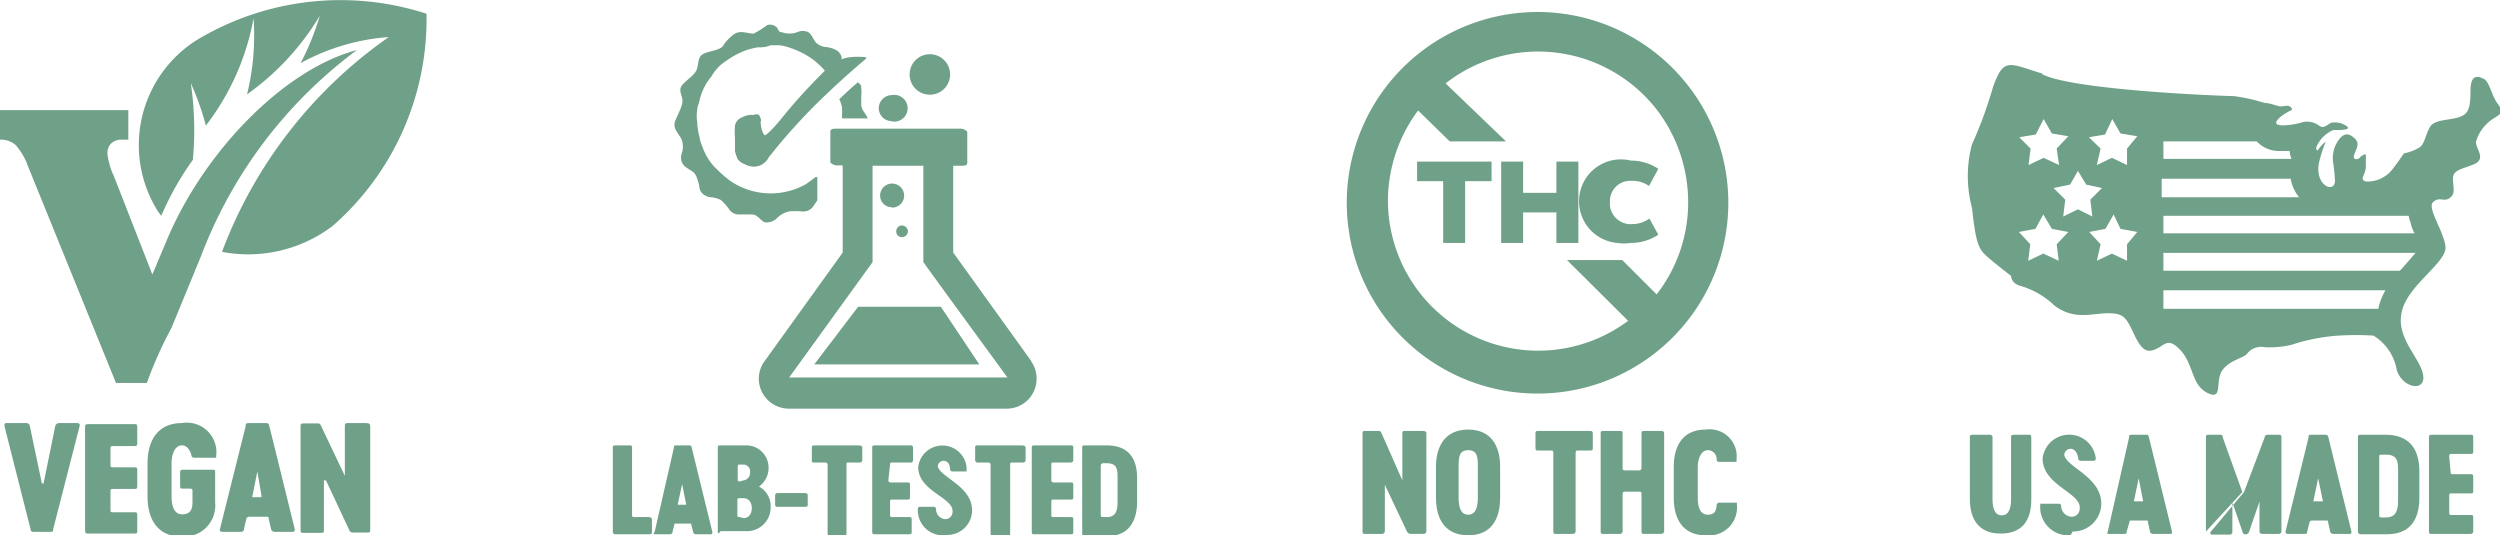 <svg xmlns="http://www.w3.org/2000/svg" viewBox="0 0 72.86 15.6"><defs><style>.cls-1{fill:#6fa088;}</style></defs><title>ll-icons</title><g id="Layer_2" data-name="Layer 2"><g id="Layer_1-2" data-name="Layer 1"><g id="Layer_1-2-2" data-name="Layer 1-2"><path class="cls-1" d="M19,15.14v.36c0,.05,0,.07-.07.07h-1s-.07,0-.07-.07V13.05c0-.05,0-.07.07-.07h.42c.05,0,.07,0,.07.07V15c0,.05,0,.07.07.07h.42C18.93,15.07,19,15.08,19,15.14Z"/><path class="cls-1" d="M19.64,13.05c0-.06,0-.07.09-.07h.34c.05,0,.08,0,.09.07l.6,2.45c0,.05,0,.07-.05.07h-.43s-.07,0-.08-.07l-.06-.24s0,0-.07,0h-.34s-.06,0-.07,0l-.06.24a.07.07,0,0,1-.08.07h-.44s-.06,0,0-.07Zm.14,1.66H20v0l-.12-.6h0l-.13.6Z"/><path class="cls-1" d="M20.92,15.5V13.05c0-.05,0-.07.08-.07h.75a.65.65,0,0,1,.65.65h0v0a.67.67,0,0,1-.28.55.65.65,0,0,1,.34.61v0a.69.69,0,0,1-.69.69H21C20.94,15.57,20.92,15.55,20.92,15.5ZM21.67,14a.22.22,0,0,0,.19-.23h0a.2.2,0,0,0-.17-.23h-.12c-.06,0-.07,0-.07.09v.33c0,.06,0,.07.07.07Zm0,1.1c.14,0,.24-.11.24-.29v0c0-.18-.1-.29-.24-.29h-.11c-.06,0-.07,0-.07.07V15c0,.05,0,.07.07.07Z"/><path class="cls-1" d="M23.54,14.44v.25c0,.06,0,.08-.08.08h-.8c-.05,0-.07,0-.07-.08v-.25s0-.07.07-.07h.8C23.52,14.37,23.54,14.39,23.54,14.44Z"/><path class="cls-1" d="M25.13,13.05v.36s0,.07-.07.07h-.33c-.05,0-.06,0-.06.06v2c0,.05,0,.07-.07.07h-.41c-.06,0-.07,0-.07-.07v-2s0-.06-.07-.06h-.31c-.06,0-.08,0-.08-.07v-.36c0-.05,0-.07.08-.07h1.32C25.11,13,25.13,13,25.13,13.05Z"/><path class="cls-1" d="M25.89,14s0,.06.06.06h.5c.05,0,.07,0,.07.07v.36c0,.05,0,.07-.07.07H26c-.05,0-.06,0-.06.06V15c0,.05,0,.07.06.07h.5c.05,0,.07,0,.07.07v.36c0,.05,0,.07-.07.07h-1c-.06,0-.08,0-.08-.07V13.05c0-.05,0-.07.08-.07h1.05s.06,0,.06.07v.36s0,.07-.06.07H26c-.05,0-.06,0-.06.06Z"/><path class="cls-1" d="M27.53,15.6a.73.73,0,0,1-.78-.69.17.17,0,0,1,0-.07s0-.07.05-.07h.41a.07.07,0,0,1,.07.06h0a.29.29,0,0,0,.26.3.21.21,0,0,0,.22-.2h0c.06-.43-1-.6-1-1.32a.71.71,0,0,1,1.41,0v.07s0,.06,0,.06h-.41a.07.07,0,0,1-.07-.05c0-.12-.05-.26-.19-.26a.17.17,0,0,0-.17.16v0c.07.32,1,.58,1,1.28a.72.72,0,0,1-.74.72Z"/><path class="cls-1" d="M29.89,13.05v.36s0,.07-.08.07H29.5c-.05,0-.06,0-.06.06v2c0,.05,0,.07-.08.07h-.42c-.05,0-.07,0-.07-.07v-2s0-.06-.07-.06h-.31s-.07,0-.07-.07v-.36c0-.05,0-.07.07-.07h1.32C29.87,13,29.89,13,29.89,13.05Z"/><path class="cls-1" d="M30.64,14s0,.06.06.06h.5c.06,0,.08,0,.08.07v.36c0,.05,0,.07-.08.07h-.5c-.05,0-.06,0-.06.06V15c0,.05,0,.07.06.07h.5c.06,0,.08,0,.08.07v.36c0,.05,0,.07-.08.07H30.15c-.06,0-.08,0-.08-.07V13.05c0-.05,0-.07.08-.07H31.2c.06,0,.08,0,.08.07v.36s0,.07-.08.07h-.5c-.05,0-.06,0-.06.06Z"/><path class="cls-1" d="M33.14,13.93v.69c0,.57-.25,1-.84,1h-.69c-.05,0-.07,0-.07-.07V13.05c0-.05,0-.07.07-.07h.69C32.89,13,33.14,13.36,33.14,13.93Zm-.57,0c0-.23,0-.43-.31-.43h-.11s-.07,0-.07.07V15c0,.05,0,.07.07.07h.11c.27,0,.31-.21.31-.43Z"/><polygon class="cls-1" points="25.01 8.94 23.73 10.62 28.54 10.62 27.42 8.94 25.01 8.94"/><path class="cls-1" d="M24.6,3.45h.69c-.05-.13-.17-.23-.19-.37V2.8a1,1,0,0,0,0-.24h0a0,0,0,0,0,0-.05A.26.26,0,0,0,25,2.4c-.19.16-.36.32-.54.49a1,1,0,0,1,.08.24,1.29,1.29,0,0,1,0,.19v.13Z"/><path class="cls-1" d="M22.66,6.34A.77.77,0,0,1,23,6.16a2.23,2.23,0,0,1,.36,0A.35.35,0,0,0,23.71,6l.11-.16V5.16l-.05,0-.27.2a2.09,2.09,0,0,1-2.22-.09,3.89,3.89,0,0,1-.48-.43,1.64,1.64,0,0,1-.32-.54,1.39,1.39,0,0,1-.1-.33,1.93,1.93,0,0,1-.06-.42,1,1,0,0,1,0-.35c0-.09.06-.2.07-.29a1.68,1.68,0,0,1,.35-.69,1.24,1.24,0,0,1,.43-.45,2.47,2.47,0,0,1,.53-.29,2.36,2.36,0,0,1,.38-.1c.12,0,.25,0,.37-.06h.26a1.23,1.23,0,0,1,.33.08,2.4,2.4,0,0,1,.62.31,2.11,2.11,0,0,1,.38.35c-.13.13-.33.33-.58.6s-.43.48-.69.8-.45.49-.48.48-.08-.09-.11-.26,0-.13,0-.18a.47.47,0,0,0-.06-.15.16.16,0,0,0-.15,0,.57.57,0,0,0-.34.07.32.32,0,0,0-.21.24,2.16,2.16,0,0,0,0,.36v0c0,.13,0,.26,0,.39a1.55,1.55,0,0,0,.08.23.45.45,0,0,0,.19.14.68.68,0,0,0,.2.07.48.48,0,0,0,.51-.26l.12-.15a17.27,17.27,0,0,1,1.28-1.42c.46-.45.94-.89,1.44-1.31V1.67a2,2,0,0,0-.49,0,.79.79,0,0,0-.22.06V1.67a.34.34,0,0,0-.16-.21.8.8,0,0,0-.31-.09.47.47,0,0,1-.29-.14c-.07-.09-.11-.22-.21-.29a.38.38,0,0,0-.33,0,.66.66,0,0,1-.44,0,.05.05,0,0,0,0,0,.07.07,0,0,0-.05,0,.3.3,0,0,1-.09-.13.29.29,0,0,0-.29-.08,2.42,2.42,0,0,1-.4.25c-.17,0-.36-.1-.54,0a1.19,1.19,0,0,0-.35.36c-.1.13-.39.14-.57.23s-.13.31-.2.47-.27.27-.41.43,0,.31,0,.47-.13.38-.21.58.06.33.17.51a.58.58,0,0,1,.05.29c0,.09-.05.16-.05.26a.32.32,0,0,0,.14.29c.07.06.17.1.24.17s.12.25.15.38a.32.32,0,0,0,.08.21.42.42,0,0,0,.27.12.74.74,0,0,1,.28.08,1.7,1.7,0,0,1,.22.24v0a.35.35,0,0,0,.28.18h0l.4,0c.17,0,.24.17.38.23A.43.43,0,0,0,22.66,6.34Z"/><path class="cls-1" d="M30.06,10.53,27.78,7.36V4.83H28c.11,0,.19,0,.19-.09v-.9s-.08-.09-.19-.09H24.39c-.1,0-.19,0-.19.09v.9s.09.08.19.08h.17V7.36l-2.28,3.17a.86.86,0,0,0-.07.9.88.88,0,0,0,.78.48h6.37a.87.87,0,0,0,.85-.89.84.84,0,0,0-.16-.49ZM23,11,24.8,8.51l.63-.87V4.83h1.48V7.64l.63.87L29.36,11Z"/><path class="cls-1" d="M26.12,6.74a.16.16,0,0,0,.17.17.17.17,0,0,0,.17-.17.18.18,0,0,0-.17-.17A.17.17,0,0,0,26.12,6.74Z"/><path class="cls-1" d="M26,6.05a.35.35,0,1,0-.35-.35h0a.34.34,0,0,0,.34.34Z"/><path class="cls-1" d="M26,3.54a.39.39,0,1,0,0-.77.39.39,0,0,0-.39.38h0a.38.38,0,0,0,.38.38Z"/><path class="cls-1" d="M27.1,2.76a.59.59,0,0,0,.59-.59.59.59,0,1,0-.59.59Z"/></g><g id="Layer_1-2-3" data-name="Layer 1-2"><path class="cls-1" d="M41.57,12.64v2.84s0,.08-.09.08h-.36a.13.13,0,0,1-.12-.08l-.64-1.35h0v1.35s0,.08-.09.08h-.48c-.06,0-.08,0-.08-.08V12.64c0-.06,0-.08.08-.08h.36c.07,0,.09,0,.12.08L40.87,14h0V12.64c0-.06,0-.08.08-.08h.48C41.55,12.56,41.57,12.58,41.57,12.64Z"/><path class="cls-1" d="M41.85,14.5v-.89c0-.65.3-1.09.94-1.09s.93.44.93,1.09v.89c0,.66-.28,1.1-.93,1.1S41.85,15.16,41.85,14.5Zm1.22,0v-.89c0-.26,0-.49-.28-.49s-.28.23-.28.49v.89c0,.26.05.5.28.5S43.07,14.76,43.07,14.5Z"/><path class="cls-1" d="M46.42,12.64v.41c0,.06,0,.08-.08.08H46c-.06,0-.08,0-.08.08v2.27s0,.08-.08.08h-.49c-.06,0-.08,0-.08-.08V13.21c0-.06,0-.08-.08-.08h-.36c-.06,0-.08,0-.08-.08v-.41c0-.06,0-.08.08-.08h1.53C46.4,12.56,46.42,12.58,46.42,12.64Z"/><path class="cls-1" d="M48.5,12.64v2.84s0,.08-.09.08h-.48c-.07,0-.09,0-.09-.08V14.41c0-.06,0-.08-.07-.08h-.39c-.07,0-.09,0-.09.08v1.07s0,.08-.08.08h-.48c-.06,0-.08,0-.08-.08V12.64c0-.06,0-.08.08-.08h.48c.06,0,.08,0,.08.08v1c0,.05,0,.07.09.07h.39s.07,0,.07-.07v-1c0-.06,0-.08.09-.08h.48C48.47,12.56,48.5,12.58,48.5,12.64Z"/><path class="cls-1" d="M48.78,14.5v-.89c0-.65.29-1.09.93-1.09a.79.79,0,0,1,.9.68,1.21,1.21,0,0,1,0,.19s0,.07,0,.07h-.51s-.07,0-.07-.06h0a.26.26,0,0,0-.26-.28c-.18,0-.29.23-.29.49v.89c0,.26.06.5.29.5s.25-.15.26-.29a.08.08,0,0,1,.08-.06h.51s0,0,0,.07a.81.81,0,0,1-.72.88h-.19C49.07,15.6,48.78,15.16,48.78,14.5Z"/><polygon class="cls-1" points="41.3 5.28 42.06 5.28 42.06 7.08 42.7 7.08 42.7 5.28 43.47 5.28 43.47 4.71 41.3 4.71 41.3 5.28"/><polygon class="cls-1" points="45.36 5.62 44.39 5.62 44.39 4.71 43.75 4.71 43.75 7.08 44.39 7.08 44.39 6.19 45.36 6.19 45.36 7.08 46 7.08 46 4.71 45.36 4.71 45.36 5.62"/><path class="cls-1" d="M47.59,6.53A.61.61,0,0,1,46.92,6V5.89a.59.59,0,0,1,.57-.62h.09a.83.83,0,0,1,.48.15l.27-.5a1.44,1.44,0,0,0-.8-.24,1.22,1.22,0,1,0-.4,2.4,1.34,1.34,0,0,0,.4,0,1.44,1.44,0,0,0,.8-.24l-.26-.47A.84.84,0,0,1,47.59,6.53Z"/><path class="cls-1" d="M44.81.35A5.56,5.56,0,1,0,50.37,5.9h0A5.56,5.56,0,0,0,44.81.35Zm3.47,8.23-1-1H45.67l1.78,1.77a4.38,4.38,0,0,1-7-3.49,4.41,4.41,0,0,1,.88-2.64l.92.9h1.64L42.13,2.43a4.38,4.38,0,0,1,6.15.76,4.43,4.43,0,0,1,.92,2.7A4.36,4.36,0,0,1,48.28,8.58Z"/></g><g id="Layer_1-2-4" data-name="Layer 1-2"><path class="cls-1" d="M59.2,12.75v1.8c0,.63-.27,1-.9,1s-.89-.42-.89-1v-1.8c0-.05,0-.08.08-.08H58s.07,0,.07.08v1.8c0,.25.06.47.27.47s.27-.22.27-.47v-1.8c0-.05,0-.08.09-.08h.47S59.2,12.69,59.2,12.75Z"/><path class="cls-1" d="M60.34,15.6a.82.82,0,0,1-.88-.77v-.08s0-.07,0-.07H60s.06,0,.07.05v0a.32.32,0,0,0,.3.33.23.23,0,0,0,.24-.23c.07-.47-1.08-.67-1.08-1.47a.78.78,0,0,1,1.55,0v0s0,.07-.06.07h-.38s-.07,0-.07-.06-.06-.29-.22-.29a.19.19,0,0,0-.19.18.09.09,0,0,0,0,0c.07.36,1.08.64,1.08,1.42a.82.82,0,0,1-.83.81Z"/><path class="cls-1" d="M62.05,12.75c0-.07,0-.08.1-.08h.38c.06,0,.08,0,.1.08l.67,2.74c0,.06,0,.07-.06.07h-.49s-.08,0-.09-.07l-.06-.27c0-.05,0-.05-.08-.05h-.39c-.05,0-.07,0-.07.05l-.08.27c0,.06,0,.07-.09.07h-.46a.05.05,0,0,1,0-.07Zm.16,1.86h.25v0l-.13-.67h0l-.14.67S62.19,14.61,62.21,14.61Z"/><path class="cls-1" d="M64.29,15.49V12.75c0-.05,0-.08.09-.08h.31c.06,0,.08,0,.09.08l.57,1.59m.05,0L66,12.75s0-.08.09-.08h.31c.06,0,.09,0,.09.08v2.74s0,.07-.09.07h-.46s-.09,0-.09-.07v-.87h0l-.3.87a.11.11,0,0,1-.09.08h0a.08.08,0,0,1-.1-.06h0l-.3-.87h0v.87s0,.07-.08.07h-.47c-.09,0-.09,0-.09-.07Z"/><path class="cls-1" d="M67.28,12.75c0-.07,0-.08.1-.08h.37c.06,0,.09,0,.11.08l.67,2.74c0,.06,0,.07-.06.07H68s-.08,0-.09-.07l-.06-.27c0-.05,0-.05-.08-.05h-.39s-.06,0-.07.05l-.07.27c0,.06,0,.07-.09.07h-.48s-.07,0-.06-.07Zm.16,1.86h.26v0l-.14-.67h0l-.14.67S67.42,14.61,67.44,14.61Z"/><path class="cls-1" d="M70.51,13.74v.77c0,.64-.28,1.06-.94,1.06H68.8s-.08,0-.08-.08V12.75c0-.05,0-.08.08-.08h.77C70.23,12.69,70.51,13.1,70.51,13.74Zm-.62,0c0-.26,0-.49-.35-.49h-.12c-.07,0-.08,0-.08.08V15c0,.07,0,.08.08.08h.12c.3,0,.35-.23.35-.48Z"/><path class="cls-1" d="M71.42,13.75c0,.06,0,.07.07.07H72c.06,0,.08,0,.08.09v.39c0,.06,0,.08-.08.08h-.55c-.06,0-.07,0-.07.07v.48c0,.06,0,.08.07.08H72c.06,0,.08,0,.08.08v.4s0,.07-.08.07H70.87c-.06,0-.08,0-.08-.07V12.75c0-.05,0-.08.08-.08H72c.06,0,.08,0,.08.08v.4c0,.06,0,.08-.08.08h-.55c-.06,0-.07,0-.07.08Z"/><path class="cls-1" d="M66.79,4.63H63.05V4.12h2.72a.89.89,0,0,0,.7.28h.26a.65.65,0,0,0,.06.24M67,5.75h-4V5.21h3.76a1.12,1.12,0,0,0,.12.35.78.78,0,0,0,.1.15M70.37,6.8H63.05V6.29H70.2a.83.83,0,0,0,.06.21.91.91,0,0,0,.11.3m-.45,1.09H63.05V7.37H70.4L70,7.83l-.06.06M69.32,9H63.05V8.46h6.47a1.87,1.87,0,0,0-.2.51M59.8,3.89l.48.08-.34.36.07.48-.45-.21-.44.21.06-.48L58.85,4l.48-.08.23-.45Zm2,0,.49.08-.3.36v.48l-.44-.21-.44.21.11-.48L60.88,4l.47-.08.21-.45Zm-2,2.78.48.09-.34.36L60,7.6l-.45-.21-.44.21.06-.48-.33-.36.48-.09.23-.42Zm2,0,.49.09-.3.36V7.6l-.44-.21-.44.21.11-.48-.33-.36.47-.09.24-.42Zm-1-1.29.46.1-.34.34.06.49-.42-.21-.43.21.06-.49-.34-.34.48-.1.23-.4ZM59.54,2.15c-1-.3-1.14-.5-1.46.4a12,12,0,0,1-.61,1.66,3.59,3.59,0,0,0,0,1.84c.09.77.14,1.14.37,1.36s.77.63.77.63,0,.22.27.29a2.43,2.43,0,0,1,1,.58c.58.43,1.09.22,1.54.22s.53.08.77.6.4.55.65.44.35-.36.72.05.31,1,.77,1.23.23-.32.42-.63.62-.38.73-.5a.52.52,0,0,1,.53-.2,2.83,2.83,0,0,0,.77-.07,5.52,5.52,0,0,1,1.39-.27,8.51,8.51,0,0,1,1,0,1.46,1.46,0,0,1,.68,1c.16.53.85.66.77.15S69.81,9.86,70,9.07s1.34-1.43,1.27-1.9-.54-1.11-.36-1.28.3,0,.47-.11.13-.23.11-.52.16-.3.58-.46.08-.45.09-.67a1.2,1.2,0,0,1,.55-.7c.27-.17.22-.21.06-.44s-.22-.61-.38-.69S72,2.14,72,2.65s-.06.68-.35.77-.7.06-.83.28-.15.49-.31.6a1.44,1.44,0,0,1-.45.17c-.11.16-.22.32-.34.47a.92.92,0,0,1-.77.35c-.21-.07,0-.18,0-.45s0-.3,0-.33-.1,0-.17.08-.24.08-.16-.11.15-.31,0-.45-.3-.18-.47.06a.91.91,0,0,0-.16.6,5.42,5.42,0,0,1,.06.58c0,.14-.09.21-.21.17s-.35-.26-.25-.72a4.06,4.06,0,0,1,.19-.59.79.79,0,0,0-.2.21c-.07.1-.08,0-.07-.06A.94.94,0,0,1,68,3.79c.23,0,.48,0,.42-.09a.58.58,0,0,0-.49-.12c-.12.07-.21.17-.33.09a.58.58,0,0,0-.49-.11c-.2.07-.82.17-.77,0s.46-.36.46-.36,0-.06-.07-.1-.16,0-.26,0S66.17,3,66,3a5.34,5.34,0,0,0-.9-.2c-.32,0-4.69-.17-5.59-.64"/></g><g id="Layer_1-2-5" data-name="Layer 1-2"><path class="cls-1" d="M1.72,12.33h.54s.08,0,.06.09l-.77,3c0,.07,0,.08-.11.08H1c-.07,0-.1,0-.11-.08l-.76-3c0-.06,0-.09.06-.09H.76a.1.1,0,0,1,.11.09h0l.35,1.67h.05l.34-1.67A.12.12,0,0,1,1.72,12.33Z"/><path class="cls-1" d="M3.22,13.54c0,.06,0,.08.08.08h.62c.06,0,.08,0,.08.09v.44c0,.07,0,.1-.08.1H3.3c-.06,0-.08,0-.08.07v.54c0,.06,0,.07.08.07h.62c.06,0,.08,0,.08.1v.43c0,.07,0,.09-.08.09H2.58c-.07,0-.1,0-.1-.09v-3c0-.07,0-.1.1-.1H3.92c.06,0,.08,0,.08.1v.45c0,.06,0,.09-.08.09H3.3c-.06,0-.08,0-.08.08Z"/><path class="cls-1" d="M6.27,13.74v.9a.91.91,0,0,1-.86,1H5.3c-.69,0-1-.48-1-1.18v-.95c0-.7.32-1.18,1-1.18a.86.86,0,0,1,1,.74.67.67,0,0,1,0,.2s0,.07,0,.07H5.66s-.07,0-.08-.06-.08-.3-.28-.3-.3.25-.3.53v.95c0,.28.07.53.31.53s.3-.15.3-.35v-.31c0-.07,0-.09-.09-.09H5.34c-.07,0-.09,0-.09-.08v-.38c0-.06,0-.09.09-.09H6.2S6.27,13.68,6.27,13.74Z"/><path class="cls-1" d="M7.16,12.42c0-.07,0-.09.11-.09h.46c.07,0,.1,0,.12.09l.74,3c0,.06,0,.08-.07.08H8s-.08,0-.1-.08l-.07-.3c0-.06,0-.06-.09-.06H7.26s-.06,0-.08.06l-.07.3c0,.07-.05.08-.1.08H6.47s-.08,0-.06-.08Zm.17,2.07h.29v-.05l-.12-.7h0l-.15.75Z"/><path class="cls-1" d="M10.79,12.43v3c0,.07,0,.09-.08.09H10.3c-.07,0-.09,0-.13-.09L9.5,14H9.44v1.44c0,.07,0,.09-.08.09H8.84c-.06,0-.08,0-.08-.09v-3c0-.07,0-.1.08-.1h.4c.07,0,.09,0,.13.1l.68,1.43h0V12.43c0-.07,0-.1.08-.1h.53C10.77,12.33,10.79,12.36,10.79,12.43Z"/><path class="cls-1" d="M3.38,11.16.81,4.83a1.89,1.89,0,0,0-.35-.6A.65.65,0,0,0,0,4.07V3.21H3.74v.86H3.56a.45.45,0,0,0-.31.1.4.4,0,0,0-.12.29,1.37,1.37,0,0,0,.05.28,1.63,1.63,0,0,0,.13.37L4.44,8l.45-1.07C6,4.34,8.33,2,10.4,1.46a13.38,13.38,0,0,0-4.54,6L5,9.55l-.11.21a11.72,11.72,0,0,0-.61,1.4ZM9.7,6.58a4.07,4.07,0,0,1-3.23.76,13.35,13.35,0,0,1,4.86-6.26,6.27,6.27,0,0,0-2.57.76A7.53,7.53,0,0,0,9.32.46,7.6,7.6,0,0,1,7.2,2.75,7.21,7.21,0,0,0,7.39.53,7.24,7.24,0,0,1,6,3.66a8,8,0,0,0-.44-1.24,9.34,9.34,0,0,1,.06,2.24A8.48,8.48,0,0,0,4.7,6.29l-.09-.12a3.62,3.62,0,0,1,1.12-5A8.12,8.12,0,0,1,12.43.4,8,8,0,0,1,9.7,6.58Z"/></g></g></g></svg>
